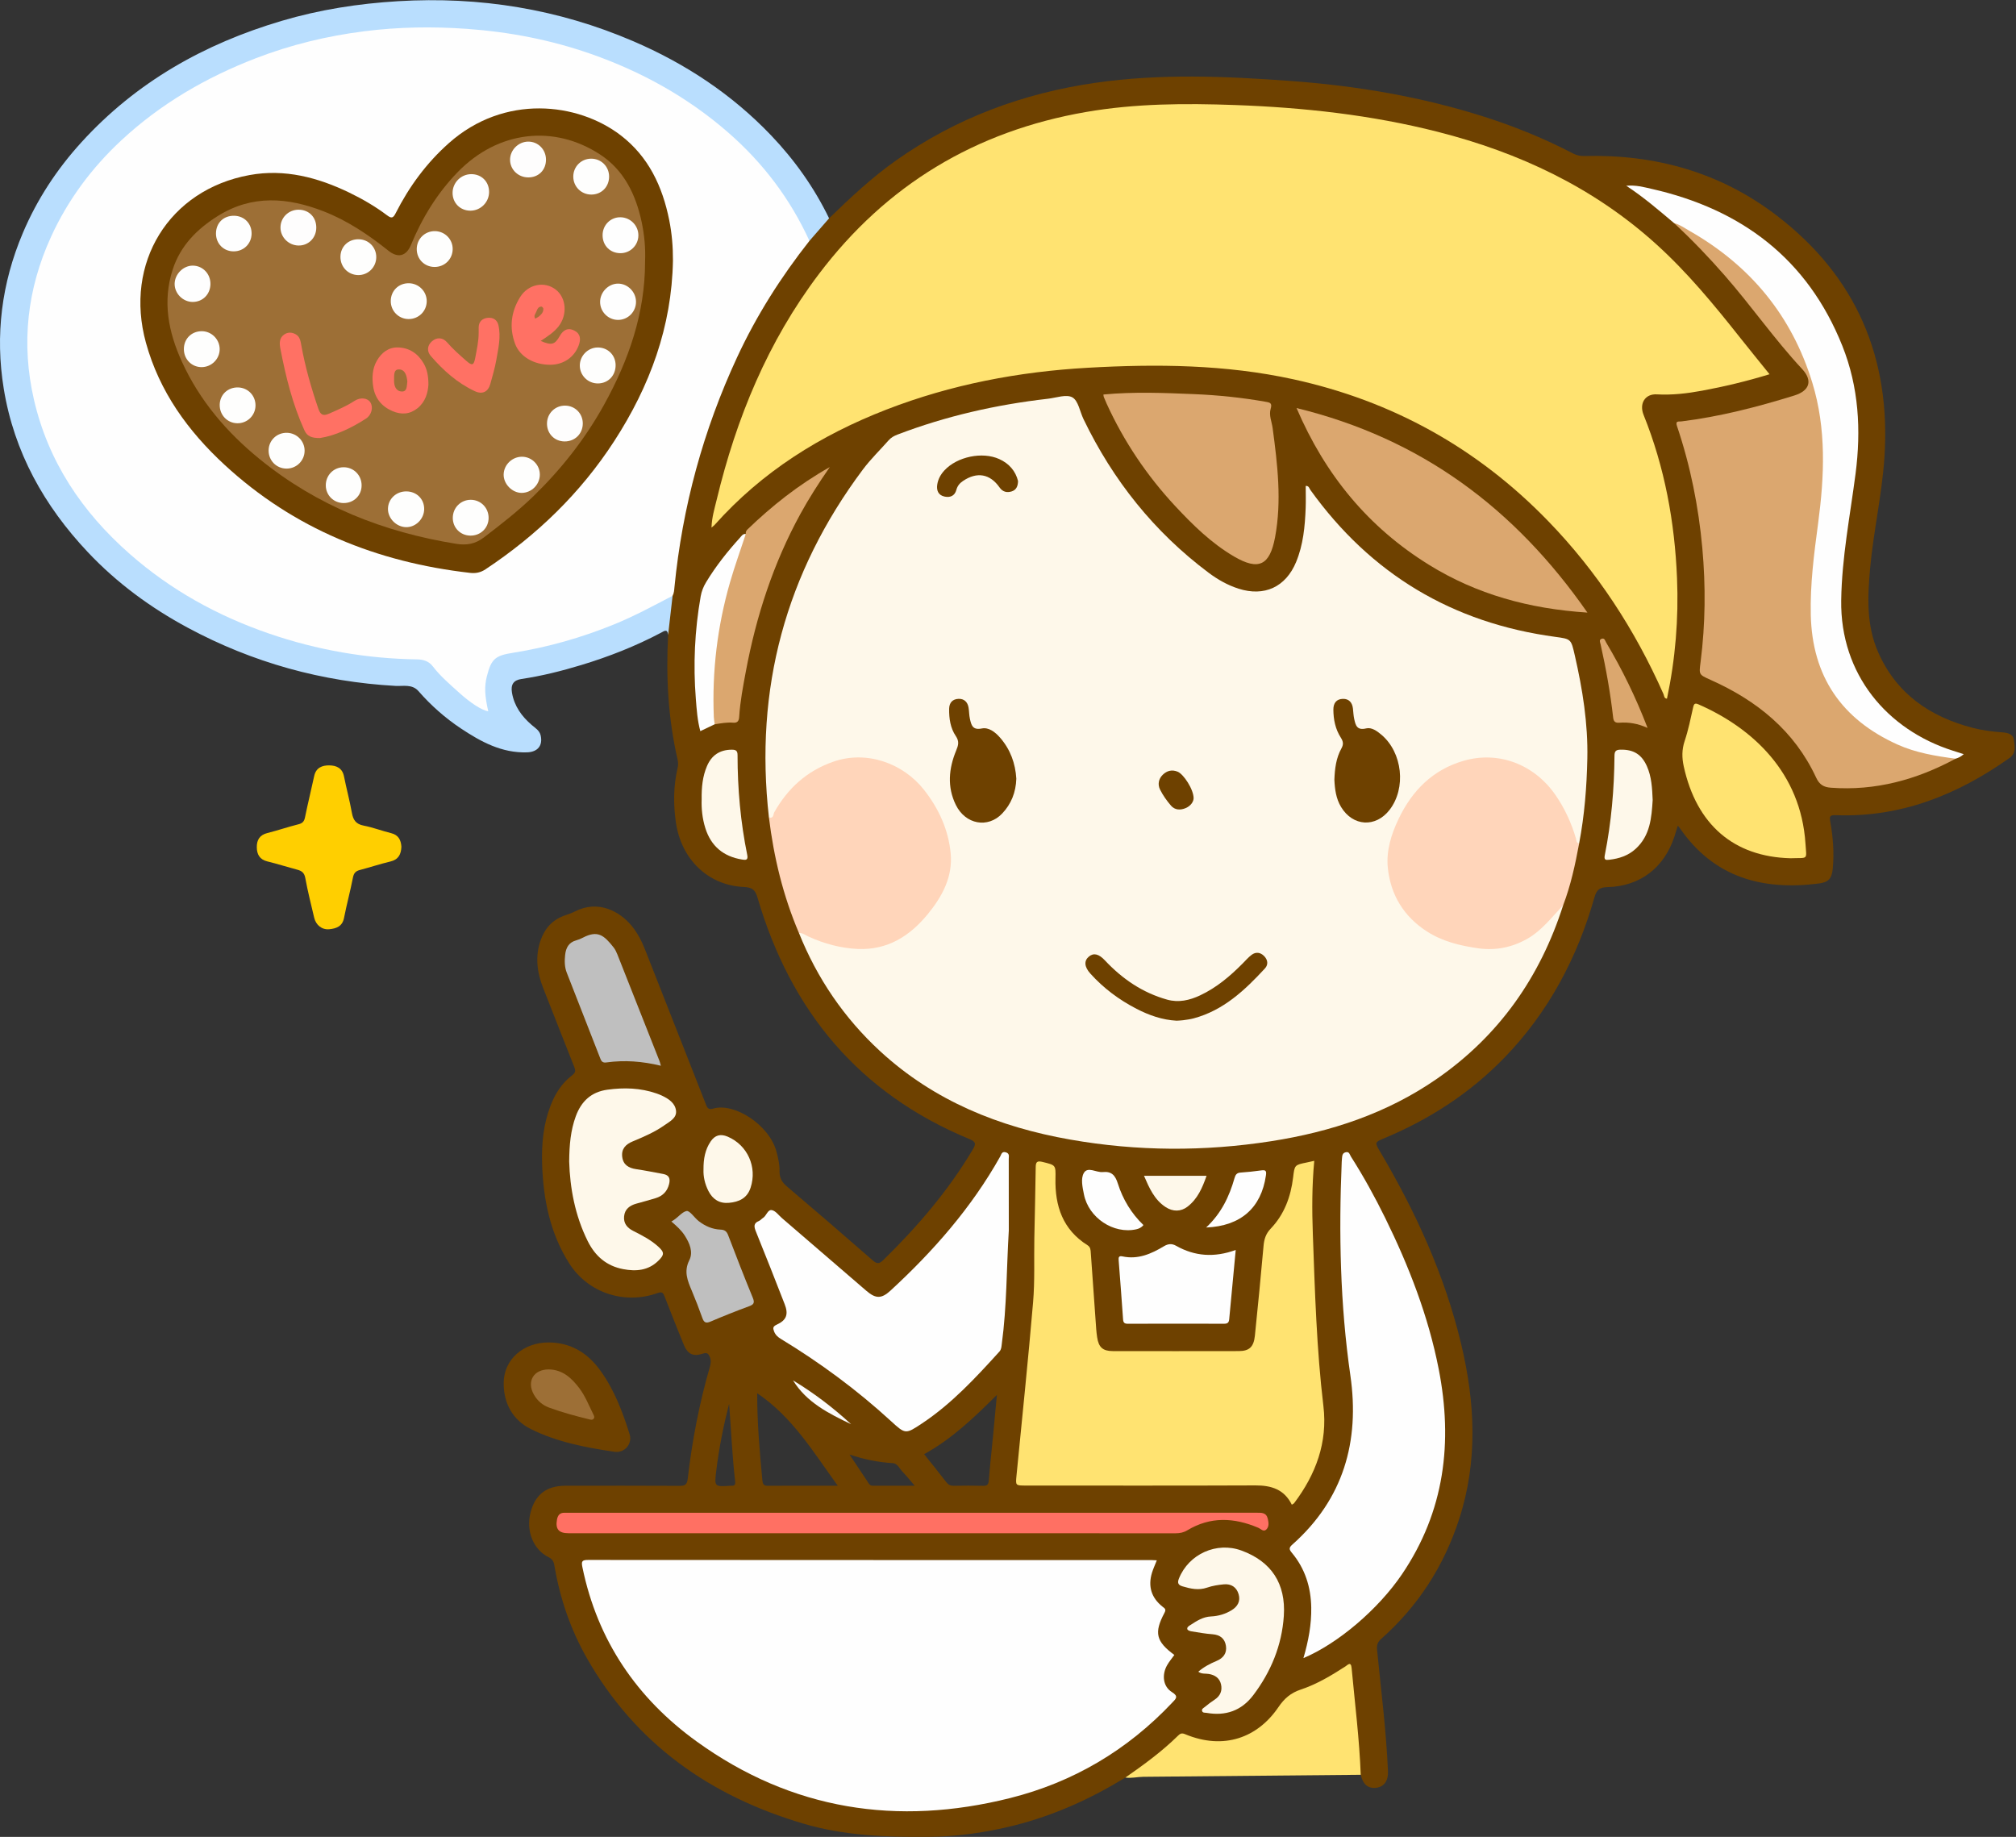 <?xml version="1.0" encoding="UTF-8"?>
<!DOCTYPE svg PUBLIC "-//W3C//DTD SVG 1.1//EN" "http://www.w3.org/Graphics/SVG/1.1/DTD/svg11.dtd">
<svg version="1.1" xmlns="http://www.w3.org/2000/svg" xmlns:xlink="http://www.w3.org/1999/xlink" x="0" y="0" width="1238" height="1128" viewBox="0, 0, 1238, 1128">
  <rect x="0" y="0" width="1238" height="1128" fill="#333333" stroke="none"/>
  <defs>
    <clipPath id="Clip_1">
      <path d="M0.06,0.11 L1237.2,0.11 L1237.2,1127.94 L0.06,1127.94 z"/>
    </clipPath>
  </defs>
  <g id="Layer_1">
    <g clip-path="url(#Clip_1)">
      <path d="M609.873,881.264 C608.98,890.539 607.935,899.801 607.212,909.089 C607.011,911.673 606.243,912.485 603.67,912.411 C597.678,912.24 591.677,912.29 585.681,912.394 C583.652,912.428 582.326,911.763 581.077,910.132 C576.73,904.453 572.214,898.904 567.504,892.98 C584.372,883.698 597.958,870.755 612.184,856.578 C611.341,865.605 610.627,873.436 609.873,881.264 z M535.885,912.351 C534.017,912.356 533.461,910.893 532.646,909.664 C529.258,904.555 525.852,899.46 521.69,893.216 C530.987,896.303 539.546,897.966 548.356,898.494 C551.075,898.657 552.355,901.8 554.168,903.683 C556.556,906.163 558.698,908.88 561.676,912.343 C552.376,912.343 544.131,912.333 535.885,912.351 z M471.397,912.397 C468.868,912.413 468.358,911.131 468.164,909.053 C466.509,891.348 464.929,873.641 464.993,855.568 C486.358,869.966 499.294,891.339 514.438,912.355 C499.275,912.355 485.336,912.308 471.397,912.397 z M449.095,912.362 C448.93,912.35 448.762,912.354 448.597,912.365 C438.603,913.04 438.642,913.044 439.861,903.007 C441.542,889.173 444.282,875.541 447.734,862.015 C448.982,877.958 449.61,893.878 451.45,909.702 C451.688,911.741 451.041,912.498 449.095,912.362 z M1236.68,454.234 C1236.22,450.628 1232.66,449.942 1229.29,449.698 C1223.15,449.253 1217.04,448.444 1211.07,446.871 C1184.95,439.994 1164.54,425.932 1153.35,400.508 C1146.04,383.898 1146.84,366.43 1148.42,348.944 C1150.49,326.239 1155.64,303.922 1157.18,281.158 C1161.35,219.794 1139.84,169.544 1090.77,132.136 C1056.16,105.745 1016.31,94.66 972.963,95.817 C970.385,95.886 968.164,95.376 965.862,94.179 C948.438,85.114 930.318,77.715 911.605,71.747 C873.052,59.45 833.462,52.738 793.186,49.765 C752.972,46.797 712.764,45.059 672.621,50.858 C628.135,57.284 587.107,72.495 550.238,98.529 C535.354,109.038 522.159,121.434 509.133,134.059 C507.427,134.135 506.509,135.369 505.601,136.546 C502.554,140.498 498.854,143.876 495.785,147.801 C494.255,149.337 493.017,151.116 491.689,152.822 C474.954,174.322 461.121,197.538 449.795,222.328 C434.77,255.212 424.512,289.538 417.657,324.959 C415,338.686 413.725,352.605 411.79,366.429 C410.551,374.183 408.96,381.918 410.287,389.841 C408.939,415.564 410.247,441.086 416.072,466.264 C416.49,468.07 416.536,469.773 416.104,471.629 C413.547,482.624 413.44,493.704 415.031,504.862 C418.275,527.623 434.772,543.7 456.821,544.687 C461.844,544.912 463.761,546.355 465.166,551.165 C485.481,620.715 527.493,671.408 595.176,699.419 C599.365,701.153 599.443,702.39 597.333,705.944 C582.343,731.194 563.425,753.208 542.531,773.679 C539.837,776.318 538.471,776.197 535.791,773.855 C518.366,758.627 500.844,743.507 483.194,728.541 C479.994,725.827 478.573,723.091 478.703,718.822 C478.817,715.079 477.847,711.231 476.917,707.54 C472.706,690.833 450.823,676.856 437.866,680.803 C434.458,681.841 433.997,679.448 433.16,677.321 C420.812,645.95 408.445,614.588 396.148,583.198 C394.069,577.89 391.495,572.911 387.865,568.504 C380.56,559.636 367.384,552.419 353.11,559.677 C350.903,560.8 348.496,561.536 346.165,562.409 C338.962,565.109 334.433,570.337 331.96,577.474 C328.511,587.428 329.787,597.138 333.554,606.712 C339.88,622.787 346.149,638.883 352.543,654.93 C353.433,657.163 353.701,658.541 351.382,660.285 C344.97,665.107 340.851,671.705 338.007,679.163 C333.658,690.563 332.536,702.427 332.903,714.483 C333.566,736.25 337.719,757.205 349.557,775.835 C361.101,794 383.542,801.304 403.828,794.037 C406.688,793.013 407.288,793.956 408.192,796.323 C411.924,806.094 415.851,815.791 419.772,825.488 C422.177,831.435 425.487,833.233 431.485,831.284 C434.077,830.442 434.961,831.052 435.9,833.306 C436.81,835.49 436.466,837.469 435.865,839.551 C429.393,861.973 425,884.823 422.339,907.983 C421.894,911.852 420.556,912.444 417.166,912.426 C393.84,912.3 370.514,912.334 347.188,912.371 C335.439,912.389 328.467,917.895 325.708,929.162 C323.012,940.176 327.476,951.51 336.708,956.144 C339.109,957.349 339.993,958.701 340.423,961.26 C343.818,981.427 350.325,1000.58 360.461,1018.35 C390.425,1070.88 436.071,1102.95 493.339,1119.85 C518.252,1127.21 543.703,1128.16 569.442,1127.98 C587.584,1127.86 605.223,1125.39 622.718,1121 C647.108,1114.88 669.711,1104.65 691.091,1091.56 C693.943,1091.03 696.379,1089.64 698.679,1087.94 C706.859,1081.93 714.888,1075.72 722.347,1068.82 C724.15,1067.15 725.833,1065.73 728.484,1067.02 C735.64,1070.51 743.324,1070.24 750.996,1070.16 C760.415,1070.06 768.599,1066.72 775.524,1060.52 C780.474,1056.09 785.295,1051.46 788.73,1045.64 C790.129,1043.26 792.077,1041.62 794.742,1040.68 C804.812,1037.09 814.283,1032.27 823.379,1026.66 C828.109,1023.75 828.397,1023.82 828.96,1029.14 C830.811,1046.65 832.903,1064.14 833.648,1081.75 C833.769,1084.6 833.851,1087.42 835.61,1089.86 C836.947,1095.76 840.119,1098.43 845.091,1097.85 C849.922,1097.28 852.588,1093.54 852.335,1087.69 C851.256,1062.73 848.088,1037.95 845.634,1013.11 C845.329,1010.03 846.078,1008.27 848.258,1006.33 C870.907,986.204 886.732,961.624 896.065,932.8 C907.619,897.121 905.859,861.298 897.303,825.424 C887.264,783.333 869.503,744.466 847.599,707.36 C844.114,701.457 844.061,701.482 850.188,698.918 C878.147,687.216 903.093,671.017 924.189,649.135 C951.1,621.221 968.641,587.995 979.168,550.936 C980.492,546.273 982.419,544.872 987.155,544.759 C1007.17,544.278 1022.08,532.759 1028.28,513.587 C1028.95,511.519 1029.57,509.435 1030.31,507.038 C1030.99,507.844 1031.34,508.194 1031.61,508.595 C1052.51,538.903 1082.3,546.963 1116.96,542.535 C1122.96,541.769 1124.91,539.403 1125.48,533.325 C1126.38,523.654 1125.66,514.028 1123.93,504.497 C1123.34,501.285 1123.72,500.449 1127.48,500.588 C1167.25,502.06 1202,488.107 1233.92,465.524 C1238.39,462.362 1237.16,458.045 1236.68,454.234" fill="#6E4100"/>
      <path d="M509.133,134.059 C505.111,138.677 501.089,143.296 497.067,147.914 C494.676,147.16 494.04,144.924 493.125,143.029 C473.52,102.447 441.886,73.84 403.03,52.404 C371.994,35.282 338.728,24.939 303.657,20.64 C249.185,13.962 196.224,20.008 145.61,41.842 C116.133,54.558 89.409,71.769 67.236,95.266 C42.912,121.043 25.901,150.815 20.285,186.259 C14.017,225.813 22.354,262.419 43.57,296.187 C63.571,328.024 91.305,351.38 123.95,369.423 C157.739,388.097 194.107,398.165 232.249,402.284 C239.496,403.066 246.808,404.063 254.163,403.578 C260.354,403.17 264.935,405.759 268.79,410.566 C276.366,420.012 286.004,427.191 295.832,434.104 C296.338,434.46 296.88,434.961 297.72,434.522 C296.391,426.984 296.144,419.517 298.545,411.986 C300.894,404.62 305.402,400.822 313.141,399.73 C328.174,397.608 342.914,394.02 357.344,389.238 C374.786,383.457 391.588,376.228 407.59,367.158 C409.214,366.237 410.805,364.512 413.038,365.854 C412.121,373.853 411.204,381.852 410.287,389.846 C409.903,385.865 407.794,387.55 405.936,388.533 C390.296,396.805 373.906,403.254 356.998,408.369 C344.928,412.021 332.702,415.102 320.202,416.958 C315.406,417.67 313.546,420.293 314.389,425.317 C315.777,433.594 320.364,439.911 326.588,445.251 C328.704,447.065 331.286,448.556 331.996,451.565 C333.472,457.821 330.187,461.797 323.636,462.005 C308.155,462.499 295.356,455.518 283.067,447.351 C273.356,440.897 264.655,433.198 256.97,424.397 C253.083,419.946 247.526,421.46 242.936,421.204 C197.756,418.681 155.222,406.921 115.401,385.52 C92.555,373.242 71.794,358.005 53.969,339.108 C27.125,310.65 8.654,277.667 2.301,238.69 C-3.064,205.782 0.999,173.848 14.005,143.118 C22.769,122.409 34.924,103.913 50.086,87.273 C83.757,50.321 125.53,26.857 173.018,12.8 C196.335,5.897 220.148,2.192 244.455,0.735 C294.567,-2.269 342.717,5.49 388.873,25.304 C420.881,39.045 449.465,57.908 473.555,83.161 C487.969,98.271 499.985,115.198 509.133,134.059" fill="#B9DEFE"/>
    </g>
    <path d="M691.091,1091.56 C702.41,1083.67 713.553,1075.56 723.419,1065.84 C724.65,1064.63 725.638,1064.04 727.662,1064.89 C751.61,1074.91 772.362,1066.99 785.044,1048.34 C788.632,1043.07 792.595,1039.57 798.816,1037.51 C808.597,1034.27 817.505,1028.92 826.189,1023.32 C827.553,1022.44 829.611,1019.98 830.012,1024.31 C832.034,1046.15 834.787,1067.92 835.61,1089.86 C791.073,1090.26 746.536,1090.65 702,1091.1 C698.367,1091.13 694.761,1092.13 691.091,1091.56" fill="#FFE371"/>
    <path d="M246.493,519.96 C246.311,524.571 244.721,527.858 239.694,529.048 C233.396,530.539 227.237,532.607 220.971,534.248 C218.409,534.919 217.271,536.154 216.74,538.885 C215.123,547.196 212.885,555.385 211.26,563.695 C210.233,568.945 206.454,570.212 202.209,570.618 C197.618,571.057 193.982,568.031 192.921,563.486 C191.034,555.397 188.962,547.339 187.475,539.176 C186.882,535.923 185.268,534.778 182.49,534.041 C176.39,532.422 170.37,530.486 164.24,528.995 C159.485,527.838 157.743,524.696 157.698,520.28 C157.652,515.824 159.44,512.742 164.182,511.55 C170.623,509.931 176.928,507.771 183.368,506.147 C185.882,505.513 186.806,504.324 187.309,501.862 C189.037,493.397 191.128,485.007 192.939,476.558 C194.034,471.447 197.789,469.957 202.165,470 C206.544,470.044 210.215,471.608 211.241,476.758 C212.734,484.253 214.75,491.648 216.093,499.167 C216.883,503.587 218.621,506.093 223.329,506.995 C229.018,508.086 234.498,510.224 240.142,511.607 C244.697,512.724 246.207,515.792 246.493,519.96" fill="#FFCF00"/>
    <path d="M337.02,824.371 C350.79,824.491 361.075,830.972 368.877,841.905 C377.281,853.683 382.354,867.025 386.626,880.679 C388.483,886.614 383.612,892.435 377.286,891.506 C359.682,888.918 342.097,885.535 326.078,877.604 C314.883,872.061 309.167,861.752 309.306,849.084 C309.463,834.707 321.468,824.296 337.02,824.371" fill="#6E4100"/>
    <path d="M959.922,555.878 C945.834,599.93 920.63,635.951 882.443,662.427 C851.75,683.707 817.202,695.085 780.635,700.785 C739.522,707.193 698.386,707.013 657.374,699.817 C613.61,692.139 573.632,676.075 540.49,645.533 C518.362,625.141 501.818,600.828 490.607,572.896 C492.441,571.419 494.111,572.575 495.704,573.333 C504.983,577.746 514.802,580.282 524.959,581.308 C533.227,582.143 541.508,580.948 548.72,576.935 C565.933,567.356 577.653,553.239 582.025,533.609 C584.049,524.521 581.386,516.123 578.412,507.769 C573.783,494.765 566.706,483.294 555.214,475.404 C534,460.837 510.193,464.681 491.37,480.994 C485.174,486.364 480.046,492.699 476.221,500.057 C475.587,501.276 475.098,504.782 472.183,501.94 C463.261,423.137 482.328,351.858 529.865,288.335 C534.635,281.96 540.428,276.353 545.716,270.363 C547.194,268.689 549.022,267.675 551.082,266.888 C580.918,255.479 611.808,248.491 643.495,244.869 C648.605,244.284 654.869,241.941 658.547,244.028 C662.172,246.085 663.143,252.759 665.362,257.367 C683.448,294.921 708.734,326.629 742.163,351.682 C747.77,355.884 753.844,359.342 760.566,361.488 C776.424,366.549 789.539,360.496 795.914,345.144 C800.328,334.513 801.362,323.251 801.795,311.911 C801.967,307.434 801.824,302.945 801.824,298.413 C803.809,298.23 803.995,299.898 804.664,300.83 C841.796,352.554 891.955,382.558 955.012,391.072 C964.838,392.399 964.759,392.383 967.077,402.517 C971.841,423.344 975.217,444.347 974.762,465.785 C974.391,483.271 973.02,500.684 969.741,517.901 C966.158,518.71 966.676,515.534 966.141,513.854 C962.774,503.274 957.92,493.555 950.898,484.875 C935.716,466.108 909.05,460.696 887.373,473.328 C866.512,485.484 855.652,504.411 853.59,527.983 C852.476,540.713 857.96,551.916 866.183,561.755 C879.367,577.531 912.168,586.444 931.381,578.269 C936.216,576.212 940.598,573.626 944.366,570.059 C948.353,566.285 952.247,562.407 955.973,558.366 C957.047,557.2 957.824,555.459 959.922,555.878" fill="#FEF8EA"/>
    <path d="M1086.65,229.812 C1072.8,234.058 1059.09,237.356 1045.19,239.923 C1036.02,241.618 1026.8,242.701 1017.4,242.171 C1010.22,241.767 1006.49,247.789 1009.32,254.811 C1022.28,286.971 1028.42,320.555 1029.84,355.034 C1030.87,379.906 1028.85,404.601 1023.67,429.031 C1021.83,428.943 1021.98,427.234 1021.51,426.183 C1004.01,386.699 980.802,351.022 950.69,319.959 C907.308,275.206 855.121,246.217 794.246,232.914 C752.549,223.802 710.317,223.437 667.984,225.835 C625.538,228.24 584.149,236.089 544.388,251.495 C503.912,267.178 467.95,289.66 438.846,322.326 C438.435,322.787 437.908,323.145 436.927,323.989 C437.12,317.693 438.794,312.326 440.092,306.934 C452.171,256.753 471.477,209.814 502.813,168.355 C544.292,113.477 599.092,80.542 666.808,68.788 C697.188,63.515 727.751,63.392 758.42,64.498 C800.444,66.013 842.054,70.549 882.888,80.944 C932.819,93.654 978.338,114.969 1016.92,149.818 C1036.04,167.09 1052.35,186.858 1068.28,206.989 C1074.25,214.538 1080.35,221.99 1086.65,229.812" fill="#FFE371"/>
    <path d="M413.038,365.854 C401.264,372.002 389.592,378.33 377.256,383.361 C357.179,391.549 336.47,397.461 315.081,400.851 C304.246,402.568 301.725,404.463 298.986,415.258 C297.402,421.502 297.62,427.041 299.835,436.821 C295.783,436.177 288.671,431.444 281.964,425.378 C276.291,420.248 270.456,415.315 265.778,409.191 C263.372,406.042 260.035,404.978 256.138,404.919 C225.036,404.449 194.755,399.207 165.33,389.095 C133.7,378.226 104.946,362.377 79.726,340.215 C50.443,314.482 29.582,283.493 20.8,245.218 C12.929,210.913 16.678,177.563 31.285,145.524 C41.633,122.83 56.271,103.156 74.473,86.206 C98.514,63.819 126.403,47.625 156.959,35.814 C178.597,27.451 201.012,22.046 223.937,19.167 C244.716,16.558 265.614,16.213 286.602,17.712 C312.77,19.581 338.242,24.469 362.94,33.128 C393.971,44.008 422.289,59.664 447.213,81.406 C468.619,100.079 485.279,122.125 497.067,147.915 C479.595,170.053 464.58,193.704 452.684,219.322 C431.837,264.215 419.024,311.279 414.18,360.525 C414,362.349 413.945,364.19 413.038,365.854" fill="#FEFEFE"/>
    <path d="M710.382,958.166 C709.204,961.161 708.144,963.412 707.424,965.767 C704.86,974.161 707.041,981.195 713.907,986.64 C715.289,987.736 716.278,988.174 715.078,990.427 C708.555,1002.67 709.904,1008 721.159,1016.27 C719.647,1018.39 717.921,1020.39 716.66,1022.65 C713.317,1028.66 714.26,1035.75 719.685,1039.1 C723.989,1041.76 722.047,1043.23 719.88,1045.53 C692.334,1074.74 658.982,1094.47 620.204,1104.18 C551.11,1121.49 486.308,1111.56 427.997,1069.54 C391.181,1043.01 366.917,1007.48 357.654,962.428 C356.915,958.837 357.336,957.922 361.148,957.925 C476.428,958.018 591.707,958.001 706.986,958.007 C707.946,958.007 708.906,958.094 710.382,958.166" fill="#FEFEFE"/>
    <path d="M807.069,712.839 C805.63,728.262 805.662,743.07 806.197,757.855 C807.473,793.104 808.491,828.368 812.689,863.452 C815.363,885.802 808.029,905.371 794.737,923.023 C794.461,923.39 793.943,923.575 793.289,924.011 C788.698,914.651 780.786,912.119 770.968,912.16 C723.987,912.36 677.005,912.251 630.023,912.249 C623.557,912.249 623.621,912.25 624.221,906.104 C627.681,870.66 631.387,835.238 634.401,799.756 C635.511,786.68 634.932,773.462 635.174,760.31 C635.441,745.83 635.836,731.352 636.015,716.871 C636.056,713.57 636.755,712.655 640.293,713.538 C648.242,715.523 648.338,715.294 648.152,723.569 C647.771,740.595 652.638,755.106 667.816,764.652 C669.717,765.847 669.722,767.593 669.851,769.415 C670.955,785.02 672.055,800.624 673.177,816.227 C673.296,817.885 673.505,819.539 673.745,821.184 C674.641,827.298 677.187,829.665 683.301,829.676 C709.124,829.722 734.947,829.726 760.771,829.673 C767.162,829.66 769.9,827.13 770.611,820.239 C772.506,801.866 774.287,783.48 775.928,765.082 C776.295,760.967 777.288,757.653 780.332,754.467 C788.665,745.744 792.663,734.881 794.088,723.019 C795.004,715.388 794.976,715.388 802.504,713.849 C803.798,713.584 805.084,713.279 807.069,712.839" fill="#FFE371"/>
    <path d="M1200.9,465.901 C1176.98,478.818 1151.67,485.76 1124.26,483.709 C1119.97,483.389 1117.3,481.903 1115.28,477.551 C1101.93,448.746 1078.87,430.201 1050.49,417.51 C1043.09,414.198 1043.31,414.326 1044.33,406.323 C1047.28,383.142 1047.49,359.925 1045.38,336.627 C1043.05,311 1038.04,285.979 1029.81,261.616 C1028.67,258.22 1030.87,258.985 1032.49,258.785 C1056.17,255.854 1079.16,249.918 1101.89,242.865 C1111.31,239.944 1113.28,233.722 1106.64,226.587 C1089.71,208.395 1075.54,187.943 1059.21,169.259 C1049.35,157.971 1039,147.18 1028.01,136.991 C1029.71,135.693 1031.17,136.75 1032.62,137.504 C1070.59,157.318 1097.6,186.999 1111.86,227.496 C1119.38,248.849 1122.46,270.979 1120.57,293.832 C1119.04,312.423 1116.25,330.855 1114.63,349.419 C1113.32,364.346 1111.96,379.355 1114.97,394.198 C1122.16,429.576 1144.95,450.195 1178.5,460.336 C1184.09,462.025 1189.83,463.044 1195.66,463.588 C1197.65,463.774 1199.69,463.919 1200.9,465.901" fill="#DBA76F"/>
    <path d="M800.424,1018.21 C803.521,1007.57 805.394,997.535 805.218,987.146 C805.005,974.539 801.396,963.238 793.319,953.533 C791.552,951.411 791.442,950.421 793.639,948.47 C825.02,920.609 835.082,885.067 829.254,844.693 C822.956,801.058 822.09,757.317 823.937,713.41 C823.966,712.745 824.011,712.079 824.085,711.417 C824.269,709.774 824.229,708.051 826.438,707.561 C828.653,707.069 828.837,709.045 829.524,710.122 C837.304,722.325 844.282,734.992 850.658,747.971 C865.206,777.586 877.106,808.158 883.482,840.679 C892.291,885.619 887.128,928.062 860.938,966.723 C846.452,988.107 821.752,1009.23 800.424,1018.21" fill="#FEFEFE"/>
    <path d="M619.493,755.631 C618.075,778.924 618.311,802.249 615.172,825.416 C614.95,827.052 614.961,828.618 613.701,830.008 C599.154,846.065 584.447,861.952 566.25,874.061 C556.073,880.834 555.994,880.79 547.05,872.593 C526.241,853.521 503.645,836.843 479.534,822.205 C477.594,821.027 476.149,819.717 475.335,817.558 C474.574,815.541 474.593,814.545 476.972,813.452 C482.994,810.685 484.29,807.117 481.873,800.908 C476.088,786.048 470.254,771.206 464.259,756.43 C463.038,753.419 462.5,751.181 466.14,749.72 C467.031,749.362 467.679,748.445 468.526,747.927 C470.711,746.59 471.406,742.577 474.053,743.131 C476.347,743.612 478.19,746.294 480.207,748.031 C497.491,762.917 514.751,777.829 532.058,792.688 C537.804,797.621 541.345,797.593 546.836,792.536 C573.185,768.274 596.591,741.597 614.216,710.188 C614.94,708.897 615.17,706.862 617.712,707.634 C620.127,708.367 619.46,710.185 619.465,711.694 C619.512,726.34 619.493,740.986 619.493,755.631" fill="#FEFEFE"/>
    <path d="M959.922,555.878 C952.958,563.183 946.822,571.45 937.849,576.515 C928.514,581.784 918.483,583.86 907.681,582.319 C896.565,580.734 885.836,578.141 876.289,572.002 C862.123,562.891 854.023,549.674 852.263,533.128 C851.141,522.576 854.296,512.422 858.869,502.852 C867.206,485.403 879.932,472.63 898.809,467.179 C920.258,460.986 942.056,469.35 955.053,487.991 C960.819,496.262 964.951,505.267 967.779,514.903 C968.139,516.132 967.88,517.686 969.741,517.901 C967.351,530.788 964.609,543.584 959.922,555.878" fill="#FFD5BA"/>
    <path d="M472.183,501.94 C475.183,502.895 474.783,500 475.492,498.75 C483.841,484.015 495.483,473.396 511.735,467.729 C532.115,460.623 554.513,468.612 567.445,485.045 C576.46,496.5 582.44,509.565 583.802,524.068 C585.152,538.445 578.623,550.488 569.752,561.336 C558.66,574.898 544.927,583.503 526.85,582.74 C516.354,582.296 506.23,579.548 496.606,575.177 C494.66,574.293 492.916,572.839 490.607,572.896 C480.902,550.169 475.167,526.412 472.183,501.94" fill="#FFD5BA"/>
    <path d="M1200.9,465.901 C1188.69,464.286 1176.59,462.32 1165.22,457.195 C1130.9,441.726 1112.84,415.374 1111.98,377.596 C1111.54,358.748 1113.98,340.093 1116.47,321.473 C1120.35,292.426 1121.65,263.541 1112.92,235.013 C1100.33,193.891 1074.91,163.151 1037.74,141.908 C1034.6,140.111 1031.6,137.93 1028.01,136.99 C1018.75,129.208 1009.62,121.26 998.657,114.067 C1004.5,113.524 1009.38,114.884 1014.18,115.968 C1069.39,128.449 1110.01,158.931 1131.36,212.394 C1141.45,237.664 1142.95,264.074 1139.47,290.928 C1136.11,316.793 1131.03,342.42 1130.66,368.683 C1130.03,414.162 1158.94,448.163 1199.19,460.967 C1201.35,461.656 1203.52,462.35 1205.9,463.112 C1204.26,464.588 1202.67,465.402 1200.9,465.901" fill="#FEFEFE"/>
    <path d="M796.197,250.573 C872.701,269.242 930.244,312.177 974.81,376.177 C939.128,373.86 906.854,365.014 877.483,346.825 C840.422,323.874 813.895,291.88 796.197,250.573" fill="#DBA76F"/>
    <path d="M677.596,242.26 C696.252,240.493 714.822,241.255 733.386,242.029 C748.001,242.638 762.525,244.144 776.947,246.67 C779.822,247.174 781.411,247.362 780.279,251.146 C779.13,254.985 780.992,258.995 781.519,262.927 C784.503,285.204 787.19,307.494 783.006,329.909 C779.777,347.211 772.912,350.565 757.816,341.732 C743.91,333.595 732.461,322.356 721.571,310.646 C704.228,291.997 690.172,271.082 679.576,247.885 C678.956,246.526 678.366,245.151 677.82,243.76 C677.65,243.326 677.673,242.816 677.596,242.26" fill="#DBA76F"/>
    <path d="M560.598,928.961 C630.911,928.961 701.225,928.967 771.538,928.94 C774.629,928.939 777.611,928.672 778.558,932.713 C779.12,935.116 779.38,937.581 777.572,939.288 C775.867,940.898 774.212,938.817 772.655,938.156 C757.874,931.883 743.307,931.158 729.102,939.734 C726.858,941.089 724.568,941.561 721.994,941.561 C597.696,941.532 473.397,941.538 349.099,941.528 C343.101,941.527 340.987,938.966 342.031,933.17 C342.499,930.572 343.751,928.881 346.658,928.961 C347.99,928.998 349.324,928.962 350.657,928.962 C420.637,928.961 490.617,928.961 560.598,928.961" fill="#FF7063"/>
    <path d="M349.53,713.297 C349.615,702.982 350.435,694.106 353.567,685.523 C356.946,676.262 363.107,670.513 373.041,669.156 C383.225,667.764 393.285,668.052 403.104,671.448 C404.201,671.828 405.29,672.249 406.342,672.738 C410.555,674.697 414.65,677.407 415.148,682.144 C415.617,686.598 411.232,688.725 408.014,690.996 C401.999,695.24 395.253,698.113 388.503,700.926 C384.216,702.713 381.496,705.503 382.095,710.404 C382.698,715.33 386.051,717.271 390.644,717.958 C396.231,718.793 401.779,719.899 407.336,720.934 C410.923,721.603 411.721,723.798 410.872,727.152 C409.742,731.62 406.97,734.414 402.689,735.74 C398.725,736.968 394.705,738.018 390.71,739.146 C386.729,740.271 383.72,742.463 383.257,746.853 C382.798,751.215 385.112,753.998 388.896,755.908 C394.24,758.605 399.587,761.35 404.083,765.393 C408.103,769.007 408.092,770.512 404.161,774.315 C398.036,780.24 390.583,780.839 382.741,779.361 C372.504,777.433 365.516,771.403 360.912,762.141 C353.047,746.322 350.016,729.468 349.53,713.297" fill="#FEF8EA"/>
    <path d="M1099.49,527.03 C1064.7,526.157 1041.81,506.408 1033.98,470.678 C1032.81,465.351 1032.75,460.372 1034.52,455.059 C1036.78,448.302 1038.2,441.256 1039.76,434.286 C1040.27,431.996 1040.98,431.647 1043.08,432.566 C1076.16,447.047 1105.89,474.383 1108.72,518.072 C1109.4,528.458 1110.65,526.622 1099.49,527.03" fill="#FFE371"/>
    <path d="M735.857,1026.56 C739.243,1023.63 743.041,1021.64 746.993,1019.99 C751.222,1018.23 753.526,1015.21 752.834,1010.69 C752.148,1006.21 749.236,1003.9 744.547,1003.56 C740.245,1003.25 735.974,1002.47 731.707,1001.79 C730.782,1001.64 729.404,1001.2 729.165,1000.55 C728.704,999.301 730.018,998.526 730.959,997.918 C734.862,995.395 738.715,992.86 743.65,992.63 C748.177,992.419 752.512,991.154 756.4,988.75 C760.01,986.517 761.866,983.254 760.633,979.012 C759.351,974.601 756.032,972.482 751.521,972.909 C748.069,973.236 744.543,973.788 741.284,974.916 C736.034,976.734 731.159,975.622 726.17,974.143 C723.469,973.342 722.902,972.004 723.964,969.354 C730.001,954.285 747.112,946.571 762.37,952.16 C780.666,958.86 789.71,972.388 788.378,992.339 C787.173,1010.39 780.496,1026.58 769.617,1040.97 C762.408,1050.5 752.667,1053.9 740.957,1051.84 C740.002,1051.68 738.737,1051.92 738.273,1050.9 C737.621,1049.47 739.093,1048.86 739.884,1048.2 C741.794,1046.61 743.799,1045.1 745.88,1043.74 C749.372,1041.44 750.708,1038.21 749.804,1034.28 C748.925,1030.46 746.079,1028.57 742.299,1027.94 C740.223,1027.59 737.955,1028.13 735.857,1026.56" fill="#FEF8EA"/>
    <path d="M457.987,327.885 C457.865,326.835 458.133,325.97 458.933,325.198 C473.919,310.746 490.078,297.845 509.555,286.821 C502.566,296.944 496.716,306.094 491.493,315.633 C474.894,345.946 464.374,378.358 458.034,412.215 C456.293,421.514 454.506,430.817 453.915,440.284 C453.762,442.722 452.851,443.998 450.252,443.783 C446.411,443.465 442.647,444.185 438.878,444.772 C436.475,443.543 436.676,441.22 436.622,439.104 C435.693,402.704 441.582,367.475 454.811,333.51 C455.604,331.473 456.585,329.566 457.987,327.885" fill="#DBA76F"/>
    <path d="M758.842,767.574 C757.434,782.432 756.095,796.303 754.831,810.181 C754.637,812.312 753.662,812.893 751.618,812.887 C731.981,812.825 712.344,812.821 692.707,812.894 C690.642,812.901 689.814,812.37 689.666,810.214 C688.838,798.109 687.891,786.013 686.956,773.916 C686.818,772.124 687.018,771.04 689.327,771.536 C698.787,773.567 706.948,769.994 714.757,765.291 C717.286,763.767 719.635,763.541 722.193,764.992 C733.708,771.522 745.742,772.355 758.842,767.574" fill="#FEFEFE"/>
    <path d="M405.853,654.459 C394.332,651.671 383.436,650.903 372.436,652.418 C370.415,652.697 369.455,652.11 368.715,650.201 C361.862,632.535 354.901,614.912 348.019,597.257 C346.657,593.763 346.646,590.06 347.04,586.403 C347.496,582.165 349.18,578.739 353.749,577.481 C355.184,577.087 356.594,576.504 357.915,575.815 C367.042,571.055 370.885,574.286 376.791,581.772 C377.803,583.055 378.538,584.615 379.147,586.149 C387.79,607.937 396.392,629.742 404.991,651.547 C405.285,652.293 405.452,653.089 405.853,654.459" fill="#BFBFBF"/>
    <path d="M412.279,750.1 C416.126,748.11 418.578,744.286 421.585,743.667 C423.577,743.256 426.444,747.854 429.14,749.923 C433.029,752.907 437.457,754.878 442.418,755.078 C444.916,755.178 446.206,756.037 447.128,758.451 C452.041,771.326 457.028,784.177 462.276,796.918 C463.58,800.083 462.877,801.096 459.875,802.195 C451.928,805.106 444.06,808.253 436.278,811.58 C433.326,812.842 432.234,811.97 431.263,809.237 C429.265,803.609 427.11,798.028 424.788,792.526 C422.216,786.434 419.81,780.794 423.312,773.835 C425.811,768.868 423.49,763.417 420.51,758.76 C418.429,755.507 415.582,752.941 412.279,750.1" fill="#BFBFBF"/>
    <path d="M1014.89,491.286 C1014.2,501.998 1013.44,512.989 1004.48,521.214 C999.863,525.457 994.273,527.269 988.194,527.961 C986.015,528.209 984.889,528.115 985.483,525.142 C989.505,505.006 991.267,484.623 991.432,464.106 C991.455,461.295 992.315,460.406 995.131,460.354 C1003.04,460.21 1008.03,463.143 1011.3,470.428 C1014.23,476.956 1014.58,483.942 1014.89,491.286" fill="#FEF8EA"/>
    <path d="M457.987,327.885 C454.734,337.792 451.17,347.61 448.287,357.624 C440.51,384.638 437.208,412.238 438.344,440.344 C438.403,441.825 438.695,443.296 438.878,444.772 C436.056,446.119 433.233,447.467 430.06,448.981 C428.257,442.375 427.827,435.754 427.308,429.216 C425.632,408.111 426.605,387.095 430.274,366.223 C430.825,363.09 431.961,360.248 433.626,357.494 C439.581,347.648 446.692,338.702 454.397,330.203 C455.356,329.146 456.174,327.695 457.987,327.885" fill="#FEFEFE"/>
    <path d="M430.883,490.844 C430.769,483.471 431.441,476.723 434.188,470.348 C437.044,463.718 442.081,460.39 449.378,460.376 C451.838,460.371 452.916,460.954 452.918,463.704 C452.93,484.338 454.751,504.813 458.88,525.047 C459.568,528.42 457.705,528.157 455.576,527.806 C444.193,525.932 436.608,519.579 433.138,508.534 C431.281,502.623 430.668,496.52 430.883,490.844" fill="#FEF8EA"/>
    <path d="M432.011,718.18 C431.957,711.546 433.031,705.904 436.432,700.901 C439.061,697.035 442.477,696.129 446.836,697.982 C459.058,703.179 465.087,716.638 460.939,729.322 C458.793,735.883 453.767,738.088 447.616,738.638 C441.851,739.154 437.706,736.545 435.08,731.443 C432.825,727.061 431.827,722.403 432.011,718.18" fill="#FEF8EA"/>
    <path d="M702.169,752.284 C700.88,753.888 699.33,754.544 697.756,754.892 C683.719,758 668.486,747.782 665.635,733.464 C664.748,729.013 663.558,723.754 665.586,720.286 C667.992,716.167 673.237,720.143 677.214,719.738 C682.609,719.188 684.859,721.726 686.459,726.804 C689.516,736.504 694.76,745.151 702.169,752.284" fill="#FEFEFE"/>
    <path d="M1011.75,447.011 C1005.66,444.239 1000.15,443.406 994.487,443.799 C992.11,443.964 990.924,443.335 990.625,440.678 C988.915,425.519 986.234,410.519 982.895,395.635 C982.626,394.436 981.732,392.843 983.6,392.235 C985.393,391.652 985.686,393.484 986.302,394.519 C996.083,410.941 1004.47,428.039 1011.75,447.011" fill="#DBA76E"/>
    <path d="M740.671,753.787 C750.021,745.066 754.901,734.707 758.111,723.428 C758.643,721.558 759.395,720.221 761.69,720.065 C765.988,719.771 770.285,719.323 774.55,718.714 C777.386,718.31 777.779,719.123 777.377,721.89 C774.504,741.665 762.003,752.914 740.671,753.787" fill="#FEFEFE"/>
    <path d="M702.515,722.037 C715.511,722.037 727.901,722.037 740.933,722.037 C738.38,729.325 735.485,736.177 729.23,740.994 C725.169,744.121 720.278,744.177 715.777,741.228 C708.894,736.719 705.788,729.625 702.515,722.037" fill="#FEF8EA"/>
    <path d="M522.659,874.578 C508.934,868.022 495.38,861.261 486.974,847.652 C499.778,855.408 511.654,864.418 522.659,874.578" fill="#FCFBFA"/>
    <path d="M337.023,840.928 C345.553,841.094 351.064,846.272 355.77,852.491 C359.387,857.271 361.558,862.907 364.214,868.247 C364.655,869.134 365.291,870.12 364.67,871.048 C363.88,872.23 362.626,871.787 361.504,871.512 C353.308,869.506 345.163,867.322 337.239,864.394 C333.201,862.901 330.082,860.241 327.935,856.533 C323.226,848.406 327.631,840.884 337.023,840.928" fill="#9D6F36"/>
    <path d="M819.431,478.845 C819.67,472.119 820.458,465.494 823.767,459.553 C825.205,456.971 824.812,455.205 823.315,452.859 C820.017,447.693 818.836,441.845 818.808,435.738 C818.789,431.74 820.699,429.258 824.66,429.159 C828.343,429.067 830.382,431.381 830.815,435.037 C831.069,437.177 831.125,439.359 831.589,441.452 C832.434,445.27 833.207,448.712 838.945,447.3 C842.243,446.489 845.59,448.876 848.327,451.196 C861.277,462.173 863.632,484.015 853.295,497.348 C844.763,508.352 830.768,507.516 823.544,495.569 C820.427,490.414 819.703,484.674 819.431,478.845" fill="#6E4100"/>
    <path d="M624.106,478.182 C623.838,486.559 620.995,493.703 615.409,499.583 C606.661,508.792 592.879,506.321 586.958,494.262 C581.558,483.264 582.602,471.934 587.153,460.94 C588.516,457.648 589.195,455.301 586.942,451.984 C583.612,447.08 582.765,441.212 582.856,435.286 C582.914,431.48 584.972,429.284 588.643,429.149 C592.087,429.022 594.198,431.109 594.776,434.497 C595.165,436.782 595.102,439.156 595.611,441.406 C596.461,445.161 597.131,448.502 602.927,447.342 C607.19,446.488 611.13,449.55 614.085,452.925 C620.461,460.207 623.552,468.802 624.106,478.182" fill="#6E4100"/>
    <path d="M722.491,626.783 C713.784,626.32 705.68,623.487 697.944,619.497 C687.211,613.961 677.655,606.845 669.561,597.841 C665.865,593.729 665.575,590.03 668.65,587.438 C671.582,584.966 674.783,585.78 678.448,589.688 C689.102,601.05 701.56,609.613 716.708,613.847 C723.806,615.831 730.511,614.272 737,611.222 C747.085,606.483 755.414,599.416 763.17,591.578 C764.924,589.805 766.583,587.889 768.55,586.388 C771.15,584.403 773.921,584.762 776.217,587.029 C778.55,589.333 778.958,592.341 776.795,594.684 C764.425,608.085 751.274,620.473 732.943,625.374 C730.865,625.93 728.702,626.191 726.566,626.494 C725.254,626.681 723.917,626.688 722.491,626.783" fill="#6E4100"/>
    <path d="M625.157,295.353 C625.136,298.761 623.906,300.931 621.279,301.761 C618.397,302.672 615.771,302.125 613.833,299.352 C607.948,290.932 599.949,289.557 591.345,295.359 C589.345,296.707 587.936,298.406 587.292,300.819 C586.273,304.634 583.338,305.695 579.909,304.907 C576.214,304.058 575.007,301.191 575.54,297.631 C576.046,294.251 577.638,291.357 579.958,288.854 C587.771,280.42 603.227,277.188 613.645,281.91 C619.763,284.683 623.674,289.351 625.157,295.353" fill="#6E4100"/>
    <path d="M732.984,490.224 C732.922,492.185 731.392,494.802 728.204,496.192 C724.902,497.631 721.472,497.508 719.063,494.703 C716.495,491.712 714.147,488.401 712.389,484.886 C710.824,481.759 711.401,478.318 714.067,475.731 C716.656,473.219 719.761,472.471 723.213,473.899 C726.833,475.397 733.024,484.786 732.984,490.224" fill="#6E4100"/>
    <path d="M413.249,160 C412.547,200.631 399.054,237.144 377.187,270.876 C356.501,302.787 329.731,328.644 298.109,349.621 C295.121,351.602 292.101,352.185 288.666,351.792 C231.551,345.268 180.506,324.755 137.915,285.451 C115.437,264.708 97.899,240.49 89.616,210.472 C76.121,161.56 103.752,116.519 153.215,107.503 C174.817,103.565 195.155,108.928 214.584,118.326 C222.682,122.242 230.453,126.771 237.636,132.177 C240.403,134.259 241.424,133.975 242.967,130.933 C251.249,114.606 261.907,100.08 275.684,87.855 C309.739,57.634 354.816,62.903 381.139,83.071 C398.273,96.199 406.809,114.5 410.96,135.154 C412.604,143.333 413.288,151.63 413.249,160" fill="#6E4100"/>
    <path d="M396.131,160.6 C396.151,192.35 386.09,221.225 370.898,248.642 C359.37,269.447 344.803,287.934 327.81,304.477 C318.291,313.745 307.789,321.897 297.22,329.973 C291.883,334.051 286.637,334.995 280.177,333.956 C235.525,326.777 194.802,310.689 159.452,281.923 C139.168,265.416 122.596,245.992 111.695,222.092 C103.413,203.933 99.682,185.168 106.056,165.505 C110.814,150.828 121.042,140.608 133.728,132.656 C154.768,119.466 176.596,121.17 198.677,129.755 C213.406,135.482 226.302,144.195 238.57,153.99 C244.417,158.658 249.525,157.289 252.338,150.466 C259.189,133.856 268.467,118.704 280.947,105.818 C305.858,80.095 340.266,76.379 368.567,94.91 C383.176,104.476 390.453,119.493 394.031,136.324 C395.731,144.321 396.476,152.402 396.131,160.6" fill="#9D6F36"/>
    <path d="M332.018,209.355 C338.703,212.223 340.733,211.67 343.705,206.396 C345.816,202.65 348.7,200.952 352.756,203.04 C356.621,205.031 356.711,208.474 355.377,212.074 C352.656,219.42 345.998,223.947 338.025,223.997 C327.942,224.06 319.206,219.052 316.273,211.027 C312.62,201.032 313.857,191.296 319.449,182.367 C324.407,174.45 334.314,172.557 341.144,177.724 C347.822,182.776 348.637,193.334 342.918,200.543 C340.096,204.1 336.336,206.544 332.018,209.355" fill="#FF7164"/>
    <path d="M196.497,268.99 C191.265,269.041 188.586,267.873 186.941,264.256 C179.657,248.249 175.503,231.333 172.188,214.178 C171.595,211.111 171.331,207.689 174.416,205.489 C176.614,203.923 179.094,203.925 181.484,205.217 C184.18,206.674 184.552,209.402 185.024,212.021 C187.416,225.299 191.109,238.215 195.488,250.966 C196.753,254.648 198.324,255.683 202.044,254.023 C207.366,251.648 212.728,249.434 217.633,246.21 C221.325,243.783 225.752,244.342 227.478,247.153 C229.337,250.181 228.187,254.84 224.714,257.082 C215.561,262.991 205.83,267.534 196.497,268.99" fill="#FF7164"/>
    <path d="M263.091,236.201 C262.776,241.051 261.354,246.632 256.485,250.607 C251.796,254.437 246.534,254.822 241.013,252.458 C234.357,249.607 230.258,244.516 229.188,237.493 C228.361,232.066 228.553,226.476 231.449,221.47 C234.3,216.544 238.557,213.224 244.317,213.351 C251.255,213.503 256.614,217.036 260.132,223.1 C262.27,226.785 263.097,230.824 263.091,236.201" fill="#FF7164"/>
    <path d="M293.942,204.359 C293.942,203.195 293.903,202.03 293.949,200.869 C294.094,197.19 296.499,195.412 299.71,195.146 C302.741,194.894 305.309,196.381 306.056,199.61 C307.748,206.918 305.975,214.097 304.739,221.232 C303.893,226.118 302.422,230.901 301.123,235.702 C299.797,240.601 296.263,242.398 291.601,240.226 C280.859,235.221 272.208,227.463 264.548,218.605 C262.078,215.75 262.297,212.201 265.197,209.636 C268.279,206.91 271.92,207.201 274.543,210.231 C278.152,214.399 282.256,217.989 286.355,221.596 C289.977,224.784 290.969,224.421 291.864,219.605 C292.801,214.562 293.955,209.535 293.942,204.359" fill="#FF7164"/>
    <path d="M289.338,106.941 C295.687,106.894 300.367,111.556 300.345,117.905 C300.324,124.166 295.202,129.324 288.958,129.372 C282.661,129.421 277.879,124.659 277.922,118.383 C277.965,112.121 283.088,106.986 289.338,106.941" fill="#FEFEFE"/>
    <path d="M378.041,224.189 C378.099,230.596 373.49,235.401 367.226,235.463 C361.072,235.524 356.022,230.53 356.053,224.413 C356.083,218.532 360.928,213.553 366.784,213.386 C373.077,213.207 377.985,217.916 378.041,224.189" fill="#FEFEFD"/>
    <path d="M370.042,144.438 C370.04,138.187 374.972,133.277 381.112,133.418 C387.255,133.559 392.165,138.662 392.017,144.753 C391.873,150.706 387.01,155.462 381.055,155.474 C374.691,155.486 370.044,150.829 370.042,144.438" fill="#FEFEFE"/>
    <path d="M374.042,108.434 C374.045,114.74 369.372,119.471 363.135,119.478 C356.974,119.484 352.08,114.64 352.046,108.503 C352.013,102.348 356.87,97.452 363.022,97.439 C369.187,97.427 374.038,102.267 374.042,108.434" fill="#FEFEFD"/>
    <path d="M379.487,174.163 C385.425,174.124 390.533,179.244 390.565,185.269 C390.597,191.4 385.705,196.398 379.62,196.45 C373.559,196.502 368.517,191.498 368.514,185.427 C368.511,179.407 373.581,174.203 379.487,174.163" fill="#FEFEFE"/>
    <path d="M123.657,203.386 C129.727,203.254 134.854,208.25 134.904,214.344 C134.954,220.41 129.902,225.451 123.775,225.448 C117.806,225.446 113.075,220.755 112.921,214.685 C112.759,208.334 117.331,203.523 123.657,203.386" fill="#FEFEFD"/>
    <path d="M129.229,174.443 C129.15,180.782 124.407,185.49 118.18,185.411 C112.198,185.336 107.095,180.081 107.248,174.156 C107.402,168.197 112.671,163.022 118.49,163.114 C124.574,163.21 129.308,168.203 129.229,174.443" fill="#FEFEFE"/>
    <path d="M300.05,318.076 C300.014,324.263 295.081,329.015 288.802,328.911 C282.741,328.812 278.085,324.13 278.055,318.108 C278.025,311.861 282.866,306.938 289.055,306.922 C295.227,306.907 300.087,311.837 300.05,318.076" fill="#FEFEFD"/>
    <path d="M249.509,301.755 C255.874,301.799 260.569,306.48 260.486,312.697 C260.405,318.728 255.219,323.852 249.332,323.718 C243.381,323.582 238.193,318.333 238.241,312.497 C238.291,306.446 243.257,301.712 249.509,301.755" fill="#FEFEFD"/>
    <path d="M222.06,298.023 C222.073,304.278 217.265,308.979 210.921,308.914 C204.893,308.852 200.147,304.161 200.064,298.182 C199.977,291.931 204.796,286.959 210.976,286.925 C217.159,286.891 222.047,291.785 222.06,298.023" fill="#FEFEFD"/>
    <path d="M357.88,260.254 C357.761,266.475 352.977,271.11 346.713,271.075 C340.474,271.039 335.806,266.241 335.903,259.963 C335.998,253.788 340.9,249.008 347.059,249.085 C353.241,249.162 357.999,254.072 357.88,260.254" fill="#FEFDFD"/>
    <path d="M250.849,195.926 C244.744,195.872 239.895,190.907 239.961,184.78 C240.029,178.539 244.822,173.857 251.067,173.931 C257.185,174.003 262.116,178.997 262.044,185.047 C261.971,191.179 257.029,195.982 250.849,195.926" fill="#FEFEFD"/>
    <path d="M266.761,163.932 C260.553,163.861 255.825,159.006 255.918,152.795 C256.01,146.649 260.949,141.851 267.095,141.937 C273.248,142.024 278.099,146.997 277.984,153.101 C277.868,159.261 272.956,164.002 266.761,163.932" fill="#FEFEFD"/>
    <path d="M209.062,157.573 C209.164,151.316 214.041,146.746 220.415,146.934 C226.443,147.112 231.06,151.868 231.057,157.894 C231.054,164.084 226.036,169.044 219.9,168.921 C213.685,168.796 208.96,163.849 209.062,157.573" fill="#FEFEFD"/>
    <path d="M324.489,108.94 C318.258,108.966 313.262,104.188 313.224,98.167 C313.186,92.207 318.23,87.076 324.235,86.963 C330.322,86.849 335.205,91.689 335.28,97.909 C335.356,104.298 330.842,108.913 324.489,108.94" fill="#FEFDFD"/>
    <path d="M194.224,139.841 C194.18,146.169 189.317,150.956 183.126,150.765 C177.18,150.582 172.317,145.708 172.242,139.855 C172.164,133.73 177.128,128.778 183.344,128.781 C189.733,128.784 194.268,133.394 194.224,139.841" fill="#FEFDFD"/>
    <path d="M164.951,276.595 C165.001,270.418 169.992,265.634 176.24,265.775 C182.192,265.909 187.003,270.745 187.056,276.646 C187.111,282.8 182.142,287.774 175.96,287.753 C169.75,287.731 164.901,282.817 164.951,276.595" fill="#FEFEFD"/>
    <path d="M331.508,291.447 C331.497,297.55 326.454,302.635 320.374,302.674 C314.547,302.711 309.147,297.189 309.286,291.337 C309.43,285.292 314.66,280.342 320.763,280.475 C326.676,280.603 331.52,285.549 331.508,291.447" fill="#FEFEFD"/>
    <path d="M134.92,248.543 C135.032,242.299 139.973,237.698 146.324,237.923 C152.321,238.136 156.927,242.941 156.904,248.961 C156.881,255.116 151.864,260.021 145.699,259.915 C139.562,259.81 134.808,254.794 134.92,248.543" fill="#FEFEFD"/>
    <path d="M143.79,132.496 C150.111,132.593 154.709,137.419 154.499,143.737 C154.299,149.778 149.605,154.326 143.538,154.356 C137.281,154.387 132.555,149.579 132.631,143.261 C132.708,136.837 137.312,132.396 143.79,132.496" fill="#FEFEFE"/>
    <path d="M328.659,195.679 C327.815,194.15 328.394,193.269 328.854,192.445 C329.761,190.82 329.908,188.474 332.372,188.247 C332.777,188.21 333.617,189.022 333.652,189.487 C333.815,191.651 332.446,193.1 330.916,194.362 C330.307,194.864 329.54,195.175 328.659,195.679" fill="#A76E3A"/>
    <path d="M250.141,234.33 C249.728,236.921 250.163,240.605 246.666,240.413 C243.019,240.214 241.871,236.809 242.003,233.363 C242.105,230.701 241.481,226.685 245.168,226.854 C248.908,227.026 249.824,230.939 250.141,234.33" fill="#9F6F37"/>
  </g>
</svg>
